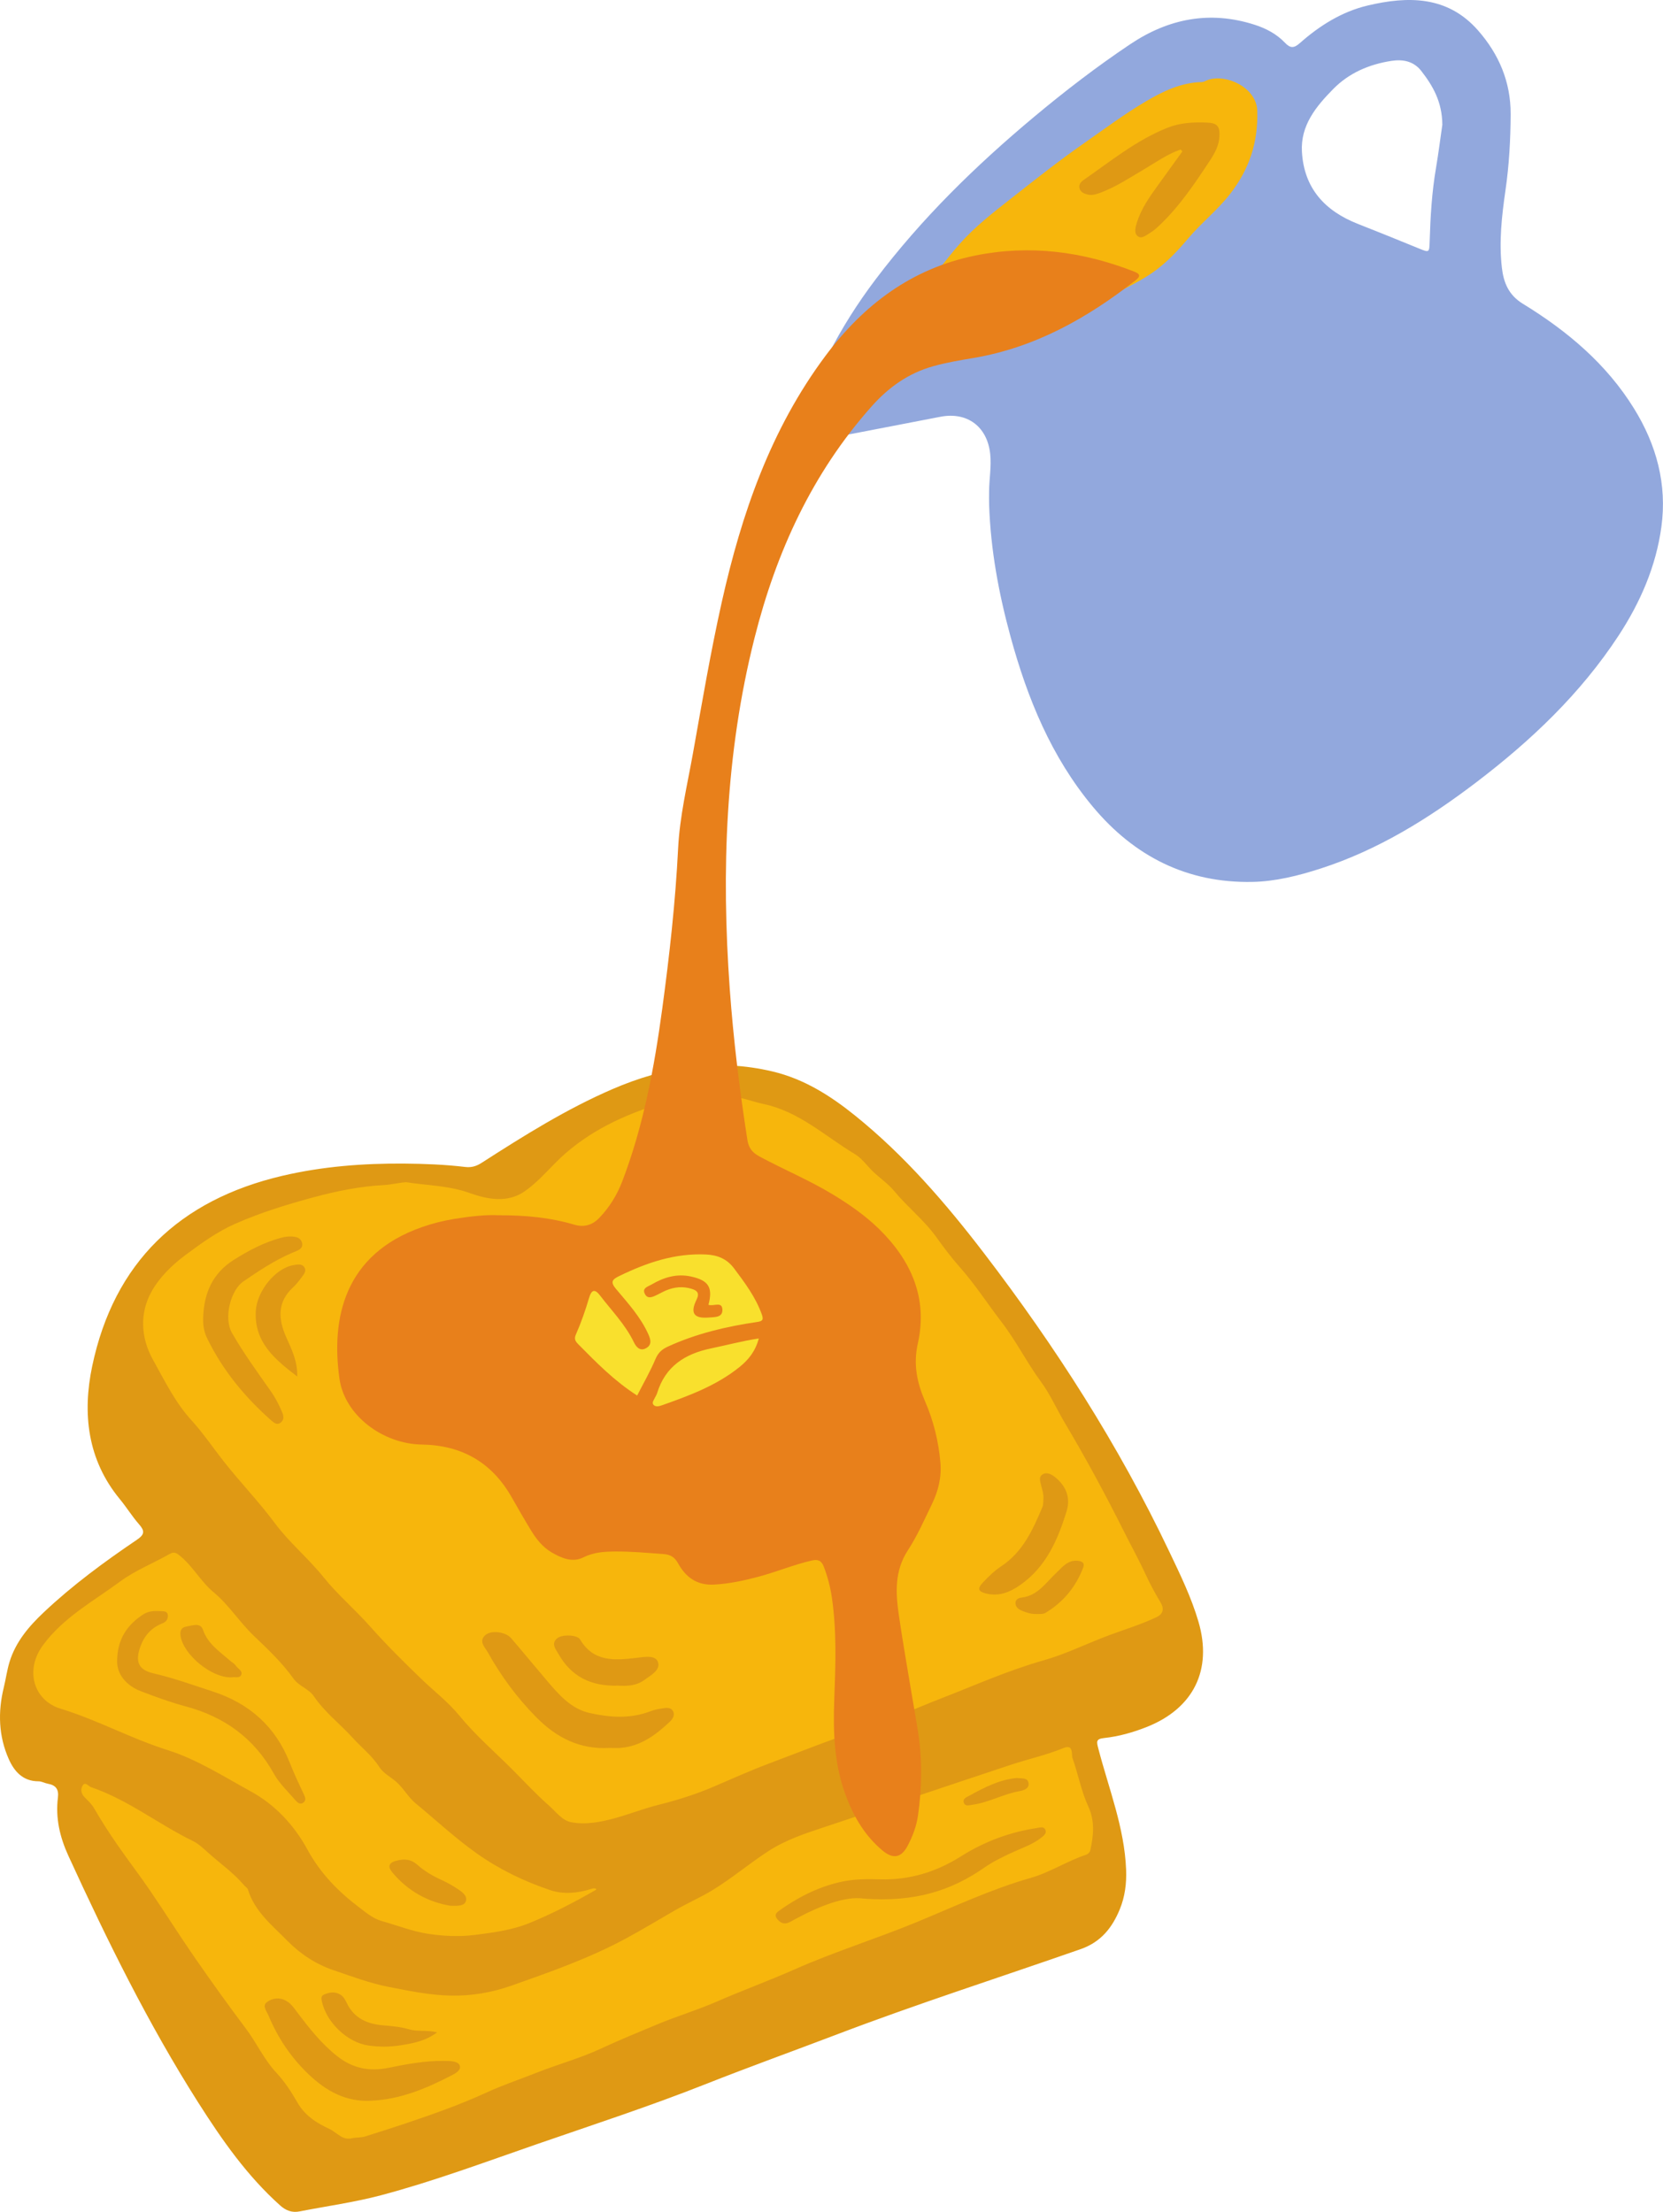 <?xml version="1.0" encoding="UTF-8"?><svg xmlns="http://www.w3.org/2000/svg" xmlns:xlink="http://www.w3.org/1999/xlink" height="476.1" preserveAspectRatio="xMidYMid meet" version="1.0" viewBox="0.0 0.0 358.0 476.1" width="358.0" zoomAndPan="magnify"><defs><clipPath id="a"><path d="M 171 0 L 357.988 0 L 357.988 190 L 171 190 Z M 171 0"/></clipPath><clipPath id="b"><path d="M 0 26 L 263 26 L 263 476.109 L 0 476.109 Z M 0 26"/></clipPath></defs><g><g clip-path="url(#a)" id="change1_1"><path d="M 309.129 36.176 C 308.238 41.395 307.93 46.652 307.77 51.934 C 307.695 54.418 307.672 54.387 305.449 53.48 C 301.082 51.699 296.719 49.918 292.328 48.199 C 285.211 45.41 280.719 40.527 280.27 32.668 C 279.941 26.973 283.348 22.879 287.023 19.145 C 290.426 15.691 294.762 13.84 299.543 13.105 C 302.031 12.723 304.332 13.176 305.969 15.277 C 308.453 18.477 310.457 21.902 310.496 26.848 C 310.109 29.5 309.691 32.852 309.129 36.176 Z M 351.785 87.973 C 345.832 78.32 337.359 71.219 327.836 65.391 C 324.684 63.461 323.676 60.715 323.316 57.633 C 322.664 52.074 323.293 46.461 324.086 40.984 C 324.879 35.52 325.176 30.09 325.203 24.598 C 325.234 17.629 322.668 11.652 318.176 6.539 C 311.621 -0.926 303.121 -0.871 294.422 1.188 C 288.887 2.5 284.09 5.504 279.836 9.266 C 278.59 10.363 277.816 10.473 276.598 9.184 C 274.832 7.324 272.551 6.117 270.105 5.332 C 260.488 2.238 251.582 3.977 243.324 9.504 C 236.109 14.332 229.23 19.621 222.57 25.188 C 210.027 35.672 198.398 47.031 188.512 60.113 C 180.691 70.461 174.797 81.738 171.383 94.277 C 171.004 95.68 171.703 95.633 172.727 95.438 C 182.621 93.52 192.527 91.645 202.426 89.715 C 208.203 88.59 212.531 91.812 213.164 97.707 C 213.453 100.402 212.945 103.059 212.93 105.734 C 212.93 106.723 212.902 107.711 212.934 108.699 C 213.258 118.34 215.004 127.762 217.539 137.031 C 221.176 150.328 226.312 162.938 235.27 173.664 C 244.195 184.355 255.574 190.105 269.582 189.836 C 274.555 189.742 279.48 188.508 284.266 186.965 C 296.641 182.973 307.504 176.227 317.766 168.422 C 329.57 159.438 340.23 149.34 348.422 136.84 C 353.117 129.668 356.488 121.934 357.652 113.426 C 358.906 104.27 356.602 95.773 351.785 87.973" fill="#92a8dd"/></g><g id="change2_1"><path d="M 260.023 17.207 C 259.57 17.363 259.188 17.66 258.66 17.672 C 254.262 17.758 250.352 19.664 246.758 21.773 C 242.078 24.52 237.688 27.805 233.219 30.93 C 227.891 34.648 222.824 38.672 217.727 42.672 C 213.832 45.727 209.898 48.766 206.609 52.484 C 203.77 55.695 201.277 59.215 198.438 62.43 C 197.598 63.387 197.91 64.223 197.926 65.102 C 197.938 65.871 198.688 65.961 199.363 66 C 200.395 66.062 201.277 65.996 201.676 64.801 C 202.113 63.488 203.48 62.926 204.211 61.848 C 205.023 60.652 205.039 62.195 205.559 62.234 C 206.547 62.309 205.82 62.961 205.617 63.211 C 204.371 64.727 203.02 66.129 202.363 68.086 C 202.141 68.742 201.215 69.418 201.895 69.996 C 202.656 70.645 203.297 69.727 203.957 69.238 C 207.16 66.879 209.984 64.121 212.715 61.246 C 213.211 60.727 213.941 59.16 215.094 60.816 C 215.238 61.027 216.125 61.141 216.402 60.633 C 216.984 59.559 217.137 59.91 217.898 60.641 C 220.41 63.051 221.805 63.102 224.074 60.879 C 225.617 59.367 226.871 58.34 228.496 60.695 C 228.684 60.957 229.426 60.93 229.895 60.883 C 230.895 60.785 231.773 61.086 232.824 61.633 C 228.938 64.238 224.738 65.91 220.391 67.039 C 216.152 68.137 211.797 68.742 207.617 70.145 C 206.652 70.469 206.379 71.047 206.379 71.773 C 206.383 72.629 207.215 72.309 207.703 72.359 C 212.008 72.797 216.203 71.711 220.449 71.363 C 221.449 71.281 222.562 71.328 223.539 70.922 C 228.16 69.02 232.828 67.238 237.191 64.734 C 240.781 62.676 244.645 61.078 248.066 58.711 C 251.027 56.66 253.453 54.086 255.785 51.32 C 258.605 47.973 262.105 45.23 264.812 41.742 C 268.902 36.469 270.871 30.703 270.656 23.836 C 270.5 18.852 263.996 15.828 260.023 17.207 Z M 28.098 374.293 C 30.816 375.41 33.605 376.41 36.273 377.582 C 41.703 379.973 47.102 382.453 52.227 385.559 C 56.523 388.16 60.434 391.039 63.227 395.188 C 66.578 400.168 69.844 405.121 74.527 409.078 C 81.25 414.754 89.098 417.082 97.59 417.867 C 99.273 417.996 100.836 417.328 102.406 417.191 C 107.086 416.785 111.551 415.414 116.105 414.508 C 120.289 413.68 124.301 411.988 128.375 410.645 C 128.887 410.473 129.387 410.164 129.801 409.809 C 130.766 408.984 130.586 407.77 130.68 406.68 C 130.719 406.215 130.34 405.902 129.84 405.961 C 127.652 406.219 125.379 405.367 123.258 406.57 C 122.652 406.914 121.797 406.98 121.195 406.641 C 119.316 405.57 117.141 405.555 115.141 404.867 C 110.246 403.188 105.914 400.602 101.809 397.664 C 94.754 392.625 88.758 386.359 82.723 380.176 C 76.051 373.344 69.438 366.457 62.828 359.562 C 57.602 354.117 52.41 348.633 47.223 343.152 C 44.414 340.184 41.852 336.988 38.852 334.188 C 37.902 333.301 36.891 333.273 36.273 333.781 C 34.801 334.992 33.062 335.578 31.434 336.414 C 26.941 338.723 22.812 341.621 18.754 344.586 C 14.441 347.734 10.148 350.965 7.457 355.797 C 6.133 358.172 6.18 362.152 7.734 364.254 C 9.164 366.191 10.988 367.598 13.277 368.422 C 15.5 369.227 17.695 370.105 19.895 370.977 C 22.637 372.066 25.367 373.176 28.098 374.293 Z M 235.766 390.449 C 234.133 385.945 232.465 381.461 231.336 376.801 C 230.691 374.145 227.586 372.02 225.039 372.453 C 220.844 373.164 216.922 374.848 212.941 376.164 C 207.426 377.992 202.008 380.168 196.398 381.758 C 194.027 382.43 191.781 383.371 189.234 383.676 C 186.84 383.961 184.738 385.695 182.551 386.945 C 176.266 390.547 170.422 394.805 164.234 398.547 C 158.082 402.27 152.598 407.051 146.09 410.301 C 141.129 412.777 136.395 415.711 131.438 418.199 C 124.914 421.469 118.109 424.105 111.207 426.457 C 106.684 428 102.023 428.996 97.195 429.109 C 95.805 429.141 94.699 428.242 93.32 428.398 C 89.625 428.824 86.023 427.723 82.598 426.852 C 76.883 425.402 71.039 423.941 66.035 420.445 C 61.73 417.441 57.852 413.91 55.363 409.355 C 53.43 405.82 50.758 403.188 47.891 400.609 C 44.223 397.316 40.051 394.707 35.758 392.352 C 32.312 390.461 29.262 387.871 25.43 386.645 C 23.438 386.004 21.531 385.07 19.648 384.145 C 18.895 383.773 18.211 383.016 17.477 383.875 C 16.773 384.699 16.723 385.879 17.457 386.617 C 20.172 389.348 21.789 392.828 23.957 395.926 C 28.516 402.441 32.84 409.121 37.367 415.664 C 43.172 424.059 48.879 432.523 54.844 440.809 C 57.391 444.34 59.754 448.02 62.461 451.43 C 64.238 453.664 65.715 456.258 68.449 457.621 C 71.281 459.031 73.555 461.664 77.254 461.113 C 78.727 460.895 79.82 459.973 81.25 459.734 C 85.977 458.945 90.324 456.844 94.777 455.242 C 99.664 453.48 104.398 451.156 109.277 449.305 C 114.133 447.461 118.914 445.43 123.906 443.898 C 127.973 442.652 131.727 440.426 135.691 438.816 C 142.672 435.984 149.707 433.297 156.719 430.539 C 160.176 429.184 163.719 427.988 167.105 426.523 C 172.922 424.016 178.863 421.836 184.703 419.398 C 190.328 417.051 196.129 415.098 201.695 412.621 C 211.477 408.27 221.723 405.117 231.484 400.711 C 235.844 398.746 235.973 399.031 236.051 394.418 C 235.973 393.09 236.199 391.648 235.766 390.449 Z M 251.18 345.98 C 251.828 348.367 249.668 348.727 248.359 349.176 C 241.785 351.449 235.297 353.934 228.828 356.488 C 224.992 358.004 221.008 359.129 217.172 360.668 C 211.57 362.918 205.922 365.031 200.277 367.164 C 195 369.164 189.812 371.379 184.477 373.246 C 181.645 374.234 178.809 375.414 176.004 376.516 C 172.391 377.934 168.746 379.336 165.078 380.641 C 161.047 382.074 157.098 383.742 153.113 385.297 C 150.246 386.414 147.375 387.492 144.43 388.418 C 141.051 389.48 137.664 390.52 134.305 391.641 C 131.609 392.539 128.824 392.832 126.062 393.34 C 122.086 394.066 120.16 391.109 117.789 389.012 C 114.234 385.867 110.98 382.398 107.449 379.207 C 104.859 376.871 102.504 374.105 100.148 371.445 C 96.574 367.402 92.316 364.102 88.574 360.273 C 84.996 356.609 81.473 352.895 77.895 349.227 C 73.477 344.699 69.309 339.93 65.062 335.234 C 59.875 329.5 54.738 323.738 49.836 317.742 C 46.223 313.332 42.586 308.91 39.09 304.418 C 36.039 300.496 33.648 296.016 31.492 291.469 C 29.922 288.156 29.758 284.77 30.57 281.254 C 31.34 277.934 33.469 275.457 35.68 273.094 C 39.988 268.484 45.227 265.004 50.953 262.559 C 56.281 260.285 61.812 258.43 67.477 256.969 C 74.09 255.266 80.75 254.293 86.496 254.102 C 92.367 254.129 96.984 254.969 101.613 256.457 C 105.262 257.629 109.465 258.484 112.914 255.828 C 115.965 253.477 118.699 250.676 121.367 247.875 C 124.086 245.023 127.52 243.281 130.793 241.293 C 133.344 239.746 136.172 238.523 138.957 237.66 C 142.344 236.609 145.918 235.941 149.508 235.488 C 153.996 234.922 158.418 235.336 162.711 236.289 C 166.199 237.07 169.73 238.273 172.777 240.234 C 176.184 242.426 179.703 244.453 182.855 247.051 C 187.863 251.18 192.648 255.531 197.07 260.297 C 200.633 264.133 204.062 268.086 207.188 272.25 C 209.812 275.75 212.469 279.254 214.996 282.844 C 218.051 287.172 220.961 291.574 223.738 296.07 C 227.184 301.633 230.578 307.223 233.863 312.879 C 236.426 317.289 238.754 321.836 241.242 326.289 C 244.539 332.184 247.578 338.199 250.176 344.434 C 250.406 344.996 251.023 345.418 251.18 345.98" fill="#f7b60c"/></g><g clip-path="url(#b)" id="change3_1"><path d="M 63.16 272.328 C 59.258 272.988 55.258 277.965 55.059 282.289 C 54.754 288.902 59.051 292.543 63.996 296.297 C 64.051 292.965 62.781 290.457 61.641 287.898 C 59.91 284.02 59.602 280.32 63.086 277.113 C 63.758 276.496 64.328 275.762 64.867 275.027 C 65.352 274.363 66.074 273.609 65.508 272.762 C 64.969 271.961 64.004 272.184 63.16 272.328 Z M 133.055 362.832 C 134.762 362.941 136.898 362.953 138.715 361.621 C 140.102 360.605 142.289 359.445 141.629 357.715 C 141.059 356.219 138.715 356.656 137.023 356.859 C 132.383 357.406 127.793 357.828 124.879 352.898 C 124.266 351.867 120.988 351.758 119.938 352.652 C 118.57 353.816 119.652 355.02 120.223 356.023 C 122.945 360.812 127.141 363.031 133.055 362.832 Z M 58.352 299.547 C 55.445 295.402 52.461 291.316 49.93 286.906 C 48.105 283.727 49.637 277.727 52.367 275.852 C 55.734 273.539 59.121 271.297 62.891 269.672 C 63.883 269.242 65.391 268.914 65.016 267.5 C 64.672 266.195 63.23 266.102 61.996 266.176 C 61.441 266.207 60.887 266.332 60.348 266.48 C 56.727 267.477 53.469 269.207 50.305 271.207 C 45.75 274.086 43.941 278.332 43.742 283.484 C 43.676 285.055 43.867 286.586 44.559 288.008 C 47.922 294.949 52.73 300.766 58.488 305.84 C 59.031 306.316 59.684 306.77 60.379 306.254 C 61.156 305.672 61.133 304.91 60.742 303.996 C 60.078 302.434 59.328 300.938 58.352 299.547 Z M 249.805 344.871 C 248.641 342.953 247.57 340.941 246.648 338.938 C 245.215 335.824 243.562 332.848 242.035 329.801 C 238.02 321.789 233.777 313.922 229.195 306.223 C 227.473 303.328 226.113 300.176 224.129 297.48 C 221.059 293.312 218.762 288.664 215.605 284.562 C 212.617 280.68 209.965 276.547 206.707 272.859 C 204.879 270.797 203.203 268.586 201.598 266.34 C 198.945 262.629 195.328 259.812 192.438 256.309 C 191.23 254.848 189.449 253.617 187.984 252.227 C 186.656 250.965 185.562 249.34 184.035 248.426 C 177.641 244.594 172.055 239.27 164.434 237.656 C 162.148 237.172 159.922 236.258 157.625 236.051 C 151.961 235.539 146.336 236.164 140.938 237.941 C 132.914 240.582 125.465 244.285 119.438 250.434 C 117.371 252.539 115.344 254.777 112.941 256.441 C 109.211 259.023 104.906 258.164 101.082 256.793 C 96.598 255.188 91.988 255.191 87.441 254.473 C 85.828 254.578 84.23 255.004 82.707 255.086 C 77.48 255.359 72.441 256.387 67.422 257.742 C 61.711 259.289 56.07 261.023 50.652 263.414 C 46.762 265.133 43.379 267.582 39.965 270.117 C 36.965 272.344 34.312 274.996 32.641 277.98 C 30.062 282.586 30.258 287.879 32.914 292.66 C 35.426 297.168 37.68 301.844 41.23 305.734 C 43.754 308.496 45.859 311.641 48.176 314.586 C 51.727 319.102 55.73 323.234 59.152 327.844 C 62.285 332.066 66.367 335.406 69.656 339.504 C 72.672 343.258 76.391 346.402 79.609 350.027 C 83.105 353.965 86.871 357.707 90.684 361.379 C 93.426 364.02 96.453 366.32 98.922 369.336 C 102.305 373.465 106.406 377.004 110.199 380.793 C 112.84 383.434 115.371 386.199 118.176 388.652 C 119.66 389.949 120.984 391.848 122.918 392.227 C 126.008 392.836 129.18 392.23 132.215 391.414 C 135.387 390.559 138.461 389.324 141.645 388.527 C 145.727 387.508 149.715 386.266 153.578 384.609 C 157.566 382.902 161.527 381.117 165.586 379.59 C 172.398 377.023 179.148 374.316 186.086 372.059 C 191.691 370.234 197.094 367.723 202.605 365.586 C 209.902 362.758 217.074 359.539 224.629 357.406 C 229.09 356.145 233.25 354.129 237.535 352.457 C 241.316 350.98 245.234 349.863 248.914 348.125 C 250.516 347.371 250.625 346.219 249.805 344.871 Z M 234.301 388.891 C 232.738 385.523 232.105 381.855 230.867 378.395 C 230.617 377.703 231.18 375.352 228.93 376.277 C 225.273 377.777 221.414 378.621 217.68 379.855 C 204.27 384.293 190.895 388.832 177.488 393.281 C 173.312 394.664 169.199 396.016 165.418 398.457 C 161.301 401.125 157.566 404.312 153.375 406.863 C 150.781 408.445 147.988 409.656 145.379 411.16 C 141.797 413.223 138.254 415.371 134.617 417.332 C 126.773 421.559 118.367 424.504 109.992 427.453 C 105.895 428.895 101.594 429.637 97.141 429.562 C 92.523 429.48 88.098 428.551 83.609 427.676 C 79.523 426.875 75.656 425.395 71.781 424.086 C 68.102 422.84 64.715 420.668 61.855 417.754 C 58.57 414.406 54.828 411.477 53.375 406.73 C 53.266 406.367 52.809 406.117 52.539 405.797 C 50.219 403.055 47.246 401.02 44.609 398.621 C 43.672 397.762 42.645 396.824 41.48 396.258 C 34.055 392.633 27.492 387.371 19.582 384.684 C 19.008 384.492 18.363 383.422 17.793 384.34 C 17.332 385.078 17.406 386.035 18.18 386.832 C 18.895 387.578 19.676 388.234 20.227 389.191 C 21.773 391.867 23.457 394.473 25.211 397.016 C 27.516 400.363 30.008 403.582 32.297 406.941 C 35.586 411.758 38.684 416.703 42.004 421.496 C 45.547 426.609 49.18 431.672 52.918 436.641 C 55.246 439.734 56.824 443.309 59.512 446.184 C 61.281 448.074 62.738 450.316 64.027 452.578 C 65.645 455.406 68.215 457.02 70.953 458.285 C 72.516 459.008 73.727 460.824 75.844 460.246 C 76.766 460.059 77.691 460.168 78.684 459.855 C 81.566 458.945 84.445 458.043 87.312 457.074 C 93.18 455.09 99.012 453.055 104.656 450.457 C 108.207 448.824 111.938 447.578 115.578 446.137 C 120.18 444.316 124.977 443.023 129.484 440.918 C 133.406 439.086 137.426 437.457 141.422 435.785 C 145.672 434 150.105 432.691 154.305 430.852 C 159.863 428.418 165.566 426.352 171.121 423.891 C 179.66 420.109 188.613 417.336 197.27 413.77 C 205.387 410.422 213.367 406.652 221.871 404.23 C 226.039 403.043 229.746 400.578 233.883 399.207 C 234.227 399.09 234.633 398.664 234.707 398.316 C 235.41 395.145 235.73 391.973 234.301 388.891 Z M 36.082 376.711 C 42.422 378.715 48.156 382.41 54.008 385.613 C 59.262 388.492 63.359 392.93 66.184 398.125 C 68.969 403.254 72.844 407.188 77.344 410.586 C 78.82 411.707 80.316 412.996 82.266 413.539 C 85.566 414.457 88.715 415.738 92.184 416.262 C 95.574 416.777 98.957 416.914 102.219 416.5 C 106.137 416.004 110.168 415.477 113.883 413.977 C 118.871 411.961 123.637 409.453 128.312 406.785 C 128.344 406.766 128.324 406.648 128.328 406.582 C 127.992 406.398 127.688 406.473 127.332 406.586 C 124.398 407.512 121.316 407.824 118.453 406.859 C 112.844 404.969 107.523 402.414 102.641 398.957 C 97.98 395.656 93.828 391.762 89.441 388.145 C 87.855 386.836 86.824 384.859 85.266 383.508 C 84.066 382.469 82.516 381.707 81.668 380.375 C 80.098 377.902 77.805 376.156 75.891 374.035 C 73.172 371.027 69.879 368.57 67.586 365.145 C 66.488 363.508 64.336 362.961 63.176 361.328 C 60.723 357.871 57.652 354.992 54.609 352.078 C 51.527 349.125 49.258 345.445 45.914 342.672 C 43.18 340.402 41.48 337.055 38.625 334.801 C 37.867 334.203 37.426 333.98 36.473 334.523 C 32.953 336.523 29.145 338.008 25.848 340.434 C 20.078 344.688 13.707 348.113 9.27 354.105 C 5.262 359.516 7.258 366.035 13.023 367.793 C 20.945 370.211 28.184 374.223 36.082 376.711 Z M 258.012 349.121 C 261.023 359.457 256.941 367.738 246.867 371.738 C 243.906 372.91 240.848 373.777 237.684 374.117 C 235.879 374.309 236.062 374.926 236.445 376.398 C 238.688 385.031 242.074 393.406 242.422 402.473 C 242.535 405.402 242.176 408.266 241.062 410.977 C 239.426 414.957 236.996 418.035 232.637 419.559 C 215.125 425.676 197.453 431.332 180.113 437.938 C 170.691 441.523 161.203 444.934 151.82 448.648 C 139.895 453.367 127.672 457.355 115.539 461.551 C 104.406 465.402 93.355 469.531 81.969 472.551 C 76.254 474.066 70.348 474.863 64.535 476.008 C 62.871 476.336 61.566 475.855 60.301 474.723 C 53.172 468.348 47.77 460.594 42.691 452.609 C 31.922 435.668 23.082 417.707 14.73 399.484 C 12.863 395.406 11.922 391.32 12.469 386.906 C 12.688 385.148 12 384.258 10.32 383.957 C 9.629 383.832 8.961 383.43 8.281 383.43 C 4.938 383.438 3.074 381.305 1.898 378.672 C -0.312 373.715 -0.477 368.508 0.812 363.246 C 1.262 361.402 1.508 359.5 2.066 357.691 C 3.398 353.383 6.23 350.059 9.449 347.031 C 15.629 341.207 22.449 336.191 29.465 331.445 C 31.164 330.293 31.188 329.531 29.918 328.09 C 28.434 326.398 27.246 324.449 25.812 322.711 C 18.785 314.207 17.719 304.203 19.848 294.07 C 24.547 271.727 38.652 258.281 60.777 253.098 C 69.418 251.074 78.191 250.398 87.039 250.465 C 91.414 250.504 95.789 250.672 100.137 251.191 C 101.496 251.355 102.555 251.031 103.688 250.301 C 112.766 244.469 121.91 238.73 131.855 234.434 C 142.953 229.641 154.363 227.797 166.34 230.645 C 173.125 232.262 178.793 235.871 184.094 240.145 C 194.707 248.703 203.559 258.953 211.812 269.727 C 227.203 289.828 240.805 311.062 251.699 333.953 C 254.051 338.891 256.469 343.832 258.012 349.121 Z M 231.984 335.961 C 229.836 335.758 228.707 337.34 227.398 338.559 C 225.125 340.684 223.387 343.52 219.844 343.895 C 219.336 343.949 218.555 344.289 218.602 345.113 C 218.641 345.801 219.109 346.289 219.688 346.57 C 220.77 347.102 221.93 347.383 222.566 347.414 C 223.492 347.414 223.844 347.438 224.191 347.406 C 224.469 347.379 224.773 347.344 225.004 347.207 C 228.875 344.898 231.598 341.609 233.191 337.406 C 233.578 336.391 232.91 336.051 231.984 335.961 Z M 229.629 325.223 C 230.504 322.359 229.469 319.801 227.07 317.914 C 226.27 317.285 225.27 316.789 224.352 317.426 C 223.551 317.984 223.961 319.008 224.148 319.789 C 224.367 320.684 224.668 321.547 224.629 322.484 C 224.605 322.906 224.602 323.328 224.562 323.75 C 224.547 323.957 224.496 324.172 224.414 324.363 C 222.359 329.262 220.207 334.062 215.512 337.164 C 214.059 338.125 212.77 339.387 211.57 340.664 C 210.328 341.996 210.609 342.617 212.328 343.023 C 215.105 343.684 217.438 342.707 219.648 341.16 C 225.223 337.254 227.746 331.395 229.629 325.223 Z M 259.828 26.387 C 256.938 26.266 254.051 26.414 251.328 27.5 C 244.648 30.16 239.113 34.688 233.285 38.73 C 232.703 39.137 232.184 39.711 232.387 40.512 C 232.605 41.367 233.363 41.688 234.129 41.871 C 235.121 42.109 236.051 41.805 236.992 41.445 C 240.312 40.195 243.242 38.234 246.273 36.449 C 248.848 34.93 251.301 33.172 254.148 32.18 C 254.281 32.312 254.41 32.445 254.543 32.582 C 252.738 35.078 250.938 37.574 249.137 40.07 C 247.398 42.477 245.703 44.91 244.785 47.77 C 244.469 48.77 244.066 50.102 244.859 50.793 C 245.758 51.574 246.809 50.57 247.68 50.059 C 248.34 49.672 248.926 49.137 249.488 48.609 C 253.895 44.477 257.211 39.496 260.508 34.496 C 261.527 32.945 262.379 31.348 262.508 29.461 C 262.66 27.203 262.051 26.477 259.828 26.387 Z M 142.582 367.734 C 141.691 367.867 140.816 368.047 139.941 368.383 C 135.656 370.023 131.207 369.691 126.902 368.723 C 122.961 367.836 120.324 364.801 117.797 361.832 C 115.195 358.777 112.652 355.672 110.039 352.629 C 108.852 351.246 105.73 350.824 104.457 351.984 C 102.961 353.344 104.434 354.617 105.031 355.695 C 107.879 360.816 111.355 365.504 115.477 369.672 C 119.754 374 124.805 376.629 131.195 376.242 C 131.938 376.242 132.785 376.301 133.625 376.234 C 137.949 375.879 141.191 373.434 144.195 370.609 C 144.777 370.059 145.352 369.191 144.875 368.324 C 144.391 367.441 143.398 367.613 142.582 367.734 Z M 58.977 381.824 C 60.156 383.941 62.035 385.676 63.633 387.551 C 64.039 388.027 64.613 388.512 65.281 388.035 C 65.891 387.598 65.777 387.02 65.461 386.352 C 64.383 384.066 63.301 381.777 62.375 379.426 C 59.297 371.613 53.656 366.648 45.738 364.074 C 41.527 362.707 37.379 361.191 33.047 360.199 C 29.809 359.457 29.074 357.695 30.191 354.523 C 31.039 352.121 32.543 350.391 34.91 349.457 C 35.758 349.125 36.211 348.539 36.133 347.699 C 36.043 346.715 35.152 346.836 34.48 346.801 C 33.207 346.734 31.953 346.77 30.816 347.516 C 27.34 349.785 25.258 352.855 25.215 357.523 C 25.141 360.164 26.969 362.766 30.375 364.062 C 33.52 365.258 36.691 366.43 39.938 367.297 C 48.316 369.531 54.719 374.164 58.977 381.824 Z M 49.824 361.055 C 50.488 360.898 51.555 361.316 51.906 360.57 C 52.336 359.656 51.184 359.184 50.742 358.52 C 50.445 358.07 49.895 357.793 49.477 357.422 C 47.277 355.484 44.766 353.898 43.715 350.855 C 43.141 349.188 41.473 349.902 40.195 350.102 C 39.055 350.281 38.703 351.012 38.859 352.094 C 39.461 356.188 45.539 361.195 49.824 361.055 Z M 223.281 393.477 C 217.379 394.363 211.918 396.398 206.855 399.594 C 201.57 402.93 195.812 404.715 189.488 404.535 C 186.609 404.453 183.73 404.453 180.871 405.113 C 175.984 406.238 171.652 408.461 167.621 411.359 C 166.66 412.051 166.883 412.711 167.641 413.43 C 168.918 414.641 170.051 413.707 171.102 413.141 C 176.457 410.254 181.973 408.098 185.848 408.676 C 196.965 409.516 204.77 406.961 211.891 402.02 C 213.863 400.652 216.016 399.613 218.199 398.621 C 220.242 397.699 222.402 396.969 224.188 395.539 C 224.719 395.109 225.414 394.602 225.008 393.801 C 224.648 393.098 223.891 393.387 223.281 393.477 Z M 96.977 410.223 C 98.605 410.246 99.941 410.309 100.297 409.207 C 100.641 408.125 99.559 407.297 98.691 406.719 C 97.531 405.945 96.309 405.227 95.035 404.656 C 93.16 403.812 91.391 402.777 89.879 401.434 C 88.414 400.125 86.957 400.074 85.207 400.562 C 83.531 401.031 83.555 401.949 84.438 403.016 C 87.848 407.129 92.273 409.457 96.977 410.223 Z M 209.309 388.484 C 212.867 388.008 216.027 386.137 219.562 385.531 C 220.402 385.387 221.582 384.965 221.43 383.859 C 221.246 382.578 219.961 382.855 218.875 382.727 C 215.219 383.047 211.926 384.738 208.676 386.527 C 208.074 386.859 207.211 387.16 207.477 388.012 C 207.754 388.91 208.645 388.57 209.309 388.484 Z M 96.375 443.633 C 96.023 443.621 95.668 443.621 95.316 443.617 C 91.363 443.59 87.473 444.324 83.652 445.105 C 79.445 445.965 75.898 445.195 72.605 442.609 C 69.25 439.969 66.629 436.664 64.082 433.281 C 63.363 432.332 62.699 431.305 61.625 430.695 C 60.18 429.871 58.617 430.078 57.438 430.98 C 56.395 431.777 57.41 432.902 57.785 433.809 C 59.777 438.609 62.621 442.852 66.371 446.445 C 70.148 450.062 74.465 452.516 79.969 452.18 C 86.188 451.898 91.797 449.547 97.242 446.719 C 98.047 446.297 99.316 445.633 98.977 444.625 C 98.699 443.801 97.383 443.652 96.375 443.633 Z M 69.266 430.695 C 69.129 430.031 69.184 429.566 69.805 429.309 C 70.941 428.832 72.102 428.645 73.238 429.324 C 73.941 429.742 74.309 430.445 74.641 431.137 C 76.215 434.426 79.008 435.66 82.449 435.957 C 84.332 436.117 86.258 436.281 88.055 436.816 C 89.918 437.371 91.828 436.91 94.098 437.473 C 91.543 439.383 88.895 439.82 86.305 440.246 C 84.023 440.621 81.688 440.633 79.367 440.312 C 74.785 439.68 70.215 435.316 69.266 430.695" fill="#df9914"/></g><g id="change4_1"><path d="M 244.457 60.34 C 234.059 68.477 222.805 74.82 209.574 77.055 C 206.656 77.547 203.742 78.031 200.879 78.836 C 195.539 80.332 191.285 83.371 187.629 87.484 C 174.816 101.898 167.082 118.859 162.418 137.375 C 156.16 162.207 155.27 187.414 157.094 212.824 C 157.879 223.734 159.207 234.578 160.895 245.383 C 161.168 247.145 162.004 248.129 163.469 248.922 C 168.672 251.73 174.152 254.004 179.223 257.074 C 182.797 259.238 186.215 261.594 189.207 264.516 C 196.164 271.316 199.766 279.445 197.586 289.176 C 196.57 293.719 197.418 297.652 199.133 301.617 C 200.969 305.855 202.051 310.242 202.445 314.832 C 202.723 318.023 201.969 320.988 200.602 323.801 C 198.973 327.152 197.469 330.605 195.441 333.707 C 192.523 338.18 192.809 342.926 193.512 347.762 C 194.352 353.523 195.371 359.258 196.32 365 C 196.758 367.633 197.246 370.254 197.648 372.887 C 198.566 378.852 198.469 384.832 197.621 390.789 C 197.297 393.082 196.473 395.266 195.387 397.316 C 194.004 399.941 192.234 400.242 189.926 398.289 C 186.289 395.219 183.945 391.336 182.227 386.895 C 179.555 380.004 179.324 372.922 179.598 365.695 C 179.871 358.438 180.141 351.168 179.09 343.941 C 178.758 341.648 178.18 339.41 177.34 337.23 C 176.82 335.879 176.055 335.609 174.738 335.91 C 170.891 336.793 167.242 338.328 163.445 339.348 C 160.258 340.203 157.043 340.914 153.699 341.09 C 150.027 341.281 147.633 339.508 145.996 336.551 C 145.246 335.195 144.352 334.629 142.867 334.52 C 139.352 334.266 135.844 333.93 132.309 333.965 C 129.969 333.988 127.77 334.141 125.562 335.238 C 123.234 336.395 120.879 335.406 118.754 334.16 C 116.816 333.023 115.457 331.297 114.312 329.418 C 112.883 327.07 111.512 324.688 110.156 322.301 C 105.871 314.758 99.406 311.074 90.734 310.938 C 82.473 310.805 74.207 304.727 73.082 296.793 C 71.242 283.789 74.09 269.984 90.848 264.137 C 93.117 263.344 95.445 262.754 97.809 262.375 C 101.152 261.84 104.52 261.441 107.262 261.586 C 113.238 261.574 118.488 262.094 123.602 263.609 C 125.742 264.246 127.52 263.703 129.004 262.164 C 131.176 259.906 132.824 257.234 133.93 254.355 C 138.527 242.371 140.84 229.836 142.559 217.168 C 144.113 205.699 145.402 194.195 145.98 182.641 C 146.328 175.688 147.949 168.98 149.168 162.195 C 151.121 151.305 152.965 140.387 155.383 129.582 C 159.637 110.578 165.895 92.426 177.695 76.605 C 185.902 65.598 196.285 57.773 209.973 55.004 C 221.715 52.629 233.113 54.133 244.207 58.48 C 245.539 59.004 245.484 59.535 244.457 60.34" fill="#e8801b"/></g><g id="change5_1"><path d="M 153.074 290.246 C 156.371 289.562 159.629 288.684 163.344 288.105 C 162.625 290.859 161.129 292.707 159.172 294.277 C 154.211 298.266 148.359 300.422 142.469 302.504 C 141.891 302.707 141.113 302.898 140.672 302.383 C 140.27 301.914 140.773 301.34 141 300.84 C 141.148 300.523 141.355 300.223 141.457 299.891 C 143.211 294.121 147.438 291.414 153.074 290.246 Z M 152.57 283.602 C 149.375 283.871 148.516 282.656 149.953 279.746 C 150.652 278.328 150.066 277.785 148.898 277.426 C 147.012 276.84 145.141 277.02 143.332 277.789 C 142.688 278.062 142.078 278.43 141.441 278.73 C 140.539 279.156 139.453 279.719 138.84 278.555 C 138.145 277.242 139.504 276.945 140.297 276.477 C 142.926 274.938 145.703 274.102 148.781 274.781 C 152.547 275.613 153.492 277.109 152.516 280.863 C 153.652 281.258 155.48 280.016 155.516 281.957 C 155.551 283.656 153.773 283.5 152.57 283.602 Z M 163.988 282.898 C 162.645 279.184 160.332 276.102 158.008 273.004 C 156.5 270.996 154.504 270.152 152.004 270.035 C 145.266 269.715 139.176 271.809 133.246 274.699 C 131.754 275.426 131.379 275.977 132.59 277.426 C 135.164 280.496 137.902 283.473 139.57 287.203 C 140.066 288.312 140.391 289.457 139.121 290.18 C 137.785 290.941 136.957 289.961 136.453 288.914 C 134.621 285.109 131.672 282.129 129.152 278.832 C 128.082 277.434 127.352 277.562 126.824 279.34 C 126.023 282.051 125.098 284.707 123.961 287.289 C 123.562 288.195 123.855 288.711 124.449 289.312 C 128.355 293.266 132.238 297.246 137.164 300.395 C 138.52 297.738 139.973 295.23 141.09 292.578 C 141.668 291.211 142.445 290.469 143.758 289.867 C 149.906 287.047 156.398 285.523 163.043 284.551 C 164.121 284.391 164.43 284.113 163.988 282.898" fill="#f9e02d"/></g></g></svg>